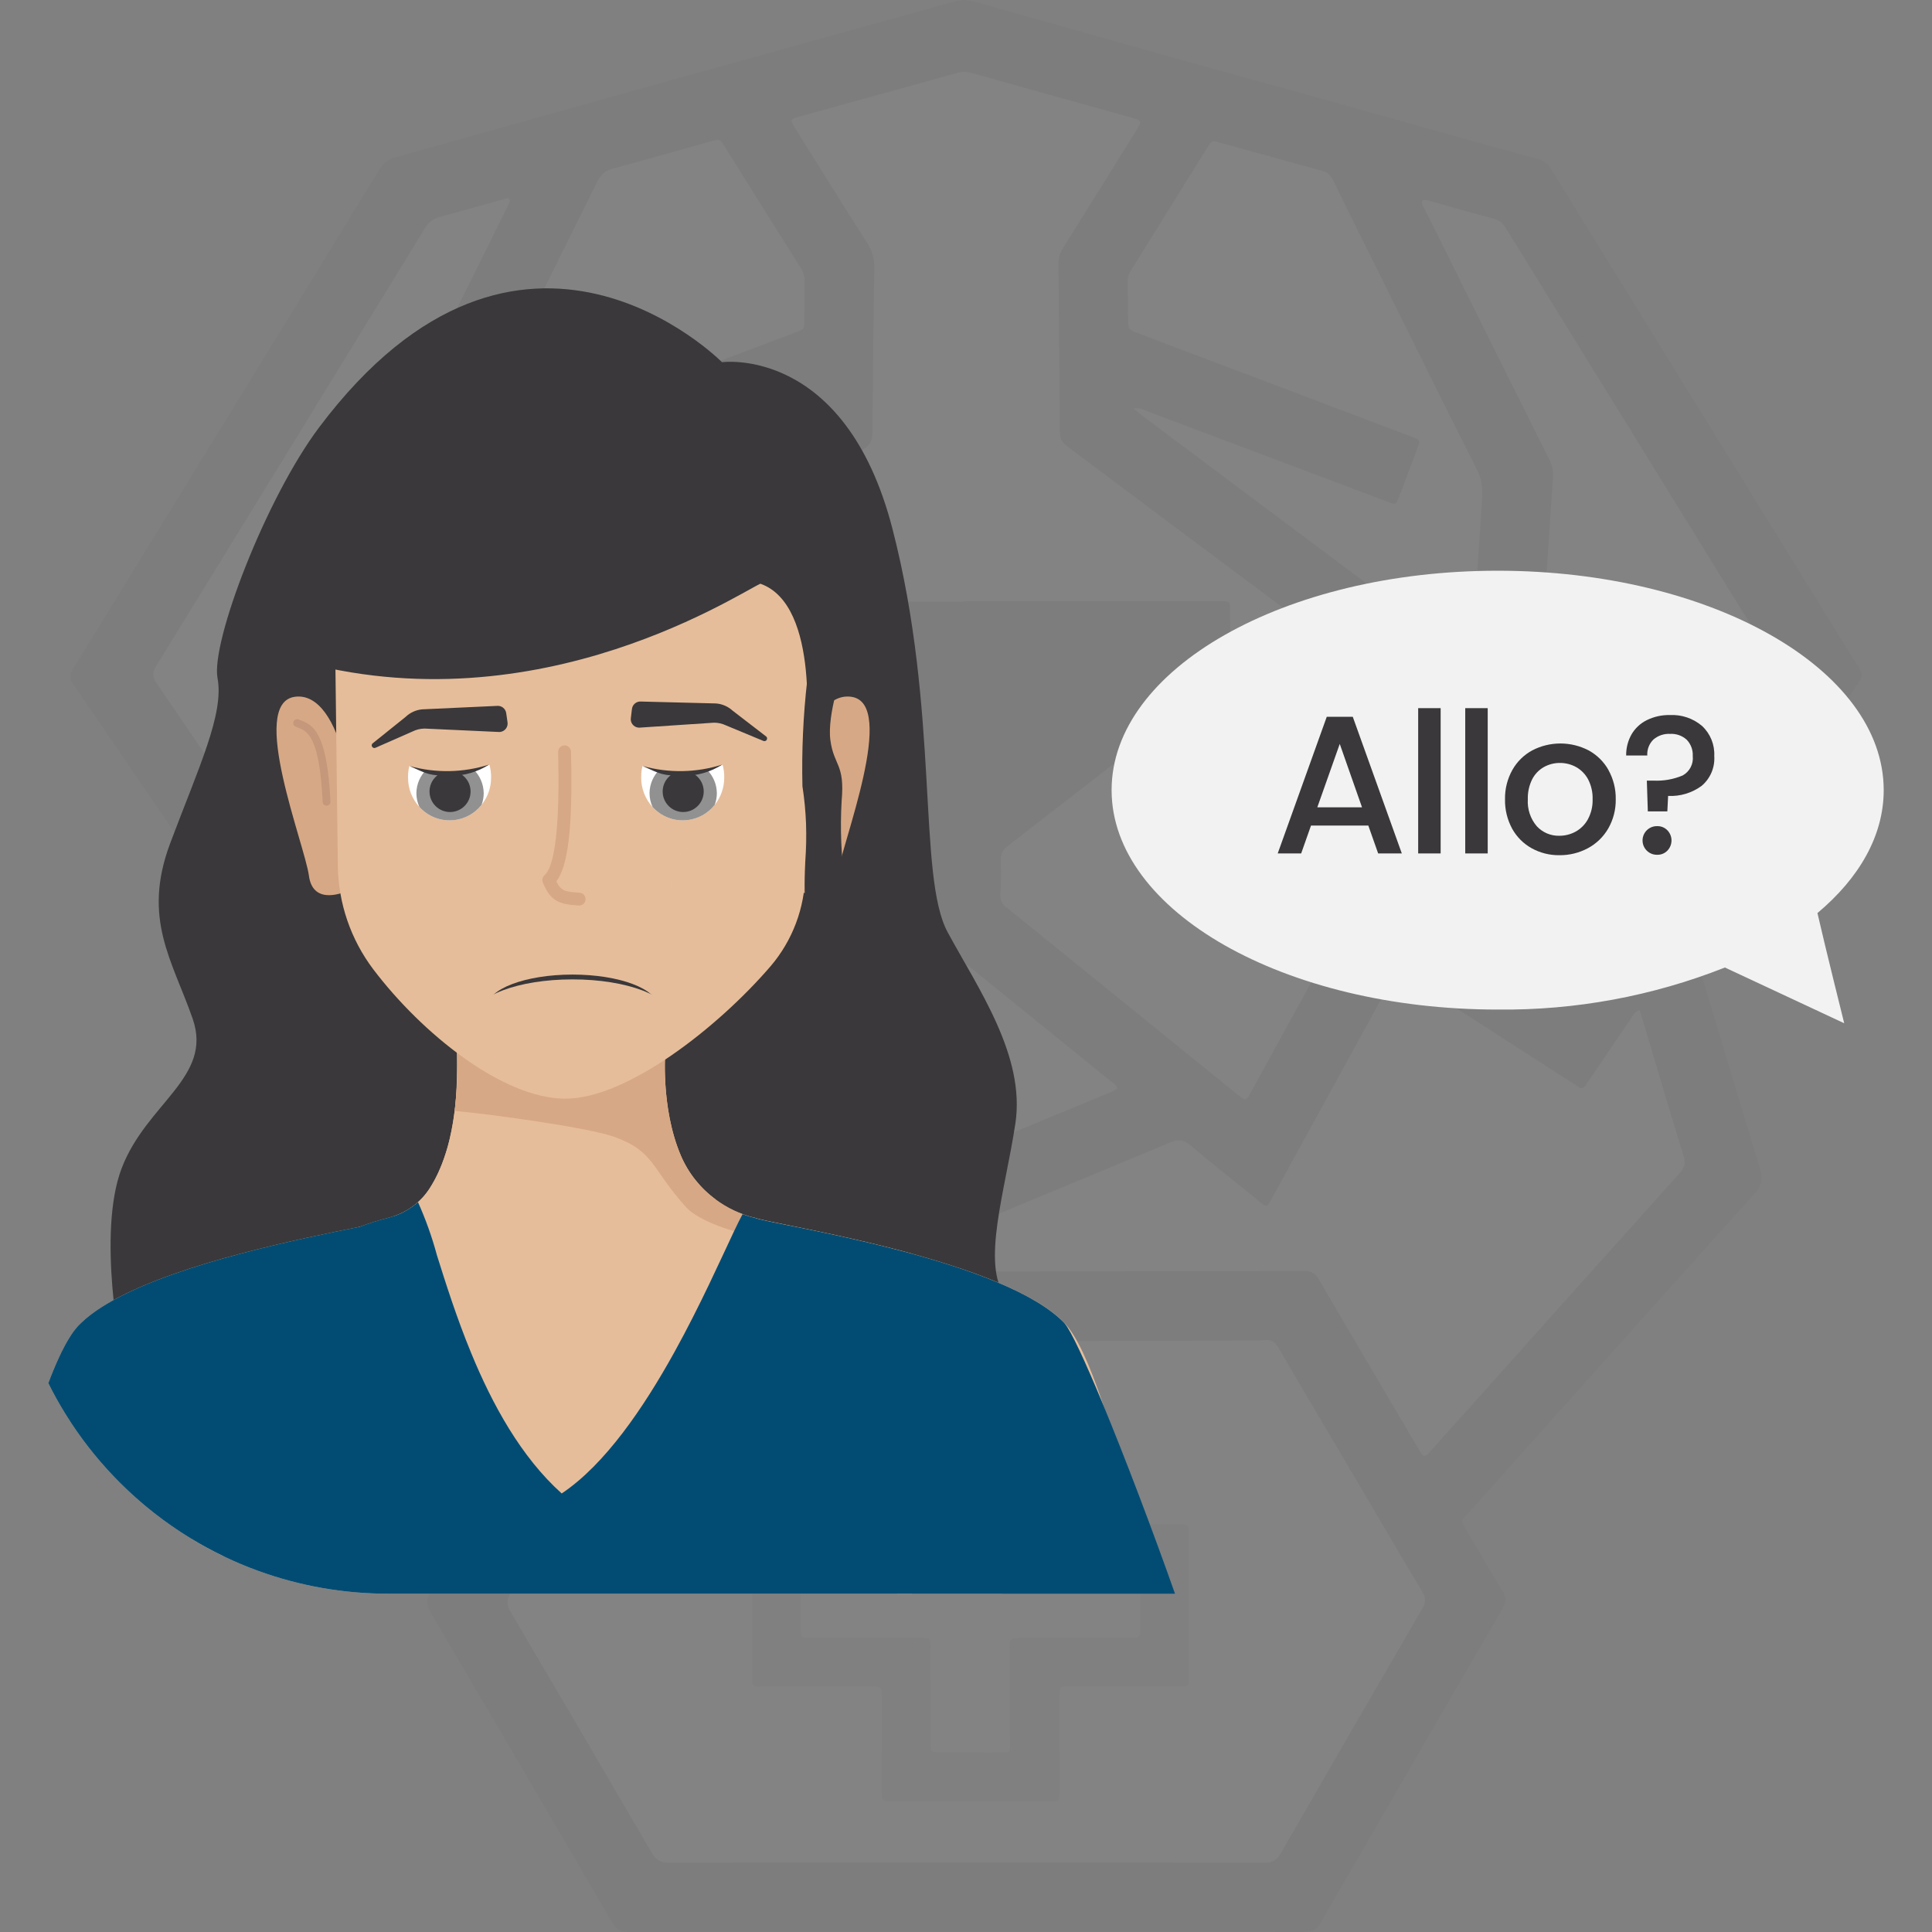 <?xml version="1.0" encoding="UTF-8"?><svg id="Layer_1" xmlns="http://www.w3.org/2000/svg" xmlns:xlink="http://www.w3.org/1999/xlink" viewBox="0 0 1000 1000"><rect x="0" y="0" width="1000" height="1000" fill="#808080" stroke="none"/><defs><style>.cls-1{opacity:.42;}.cls-2{fill:#fff;}.cls-3{fill:#3a383a;}.cls-4{clip-path:url(#clippath-2);}.cls-5{fill:#333;}.cls-6{clip-path:url(#clippath-1);}.cls-7{fill:#c5977b;}.cls-8{fill:url(#radial-gradient);}.cls-9{opacity:.03;}.cls-10{clip-path:url(#clippath);}.cls-11{fill:url(#radial-gradient-2);}.cls-12{fill:none;}.cls-13{clip-path:url(#clippath-3);}.cls-14{fill:#979593;}.cls-15{fill:#d7a885;}.cls-16{fill:#d92a3e;}.cls-17{fill:#024c74;}.cls-18{fill:#919191;}.cls-19{fill:#e6bd9a;}.cls-20{fill:#f2f2f2;}</style><clipPath id="clippath"><rect class="cls-12" x="184.078" y="435.525" width="54.389" height="49.057"/></clipPath><clipPath id="clippath-1"><path class="cls-12" d="M238.481,460.041c0,13.545-12.177,24.53-27.194,24.53s-27.194-10.981-27.194-24.53,12.174-24.53,27.194-24.53,27.194,10.995,27.194,24.53"/></clipPath><radialGradient id="radial-gradient" cx="-3322.561" cy="6234.681" fx="-3322.561" fy="6234.681" r="1.551" gradientTransform="translate(47641.615 -87497.181) scale(14.281 14.233)" gradientUnits="userSpaceOnUse"><stop offset="0" stop-color="#d69185"/><stop offset="1" stop-color="#e6bd9a"/></radialGradient><clipPath id="clippath-2"><rect class="cls-12" x="347.248" y="432.137" width="54.389" height="49.06"/></clipPath><clipPath id="clippath-3"><path class="cls-12" d="M401.637,456.667c0,13.545-12.177,24.53-27.194,24.53s-27.194-10.981-27.194-24.53,12.177-24.53,27.194-24.53,27.194,10.981,27.194,24.53"/></clipPath><radialGradient id="radial-gradient-2" cx="-3315.218" cy="6234.877" fx="-3315.218" fy="6234.877" r="1.551" gradientTransform="translate(47684.475 -87502.811) scale(14.281 14.234)" xlink:href="#radial-gradient"/></defs><g class="cls-9"><path class="cls-5" d="M500.188,999.897c-58.275,.002-116.551-.047-174.826,.103-4.239,.011-6.445-1.361-8.557-4.986-31.178-53.51-62.485-106.946-93.909-160.312-2.213-3.759-2.514-6.54-.129-10.381,6.625-10.667,12.787-21.62,19.109-32.475,2.304-3.956,2.292-3.99-.881-7.537-37.682-42.129-75.369-84.253-113.056-126.378-12.679-14.172-25.304-28.393-38.093-42.465-2.158-2.374-2.53-4.366-1.592-7.44,12.161-39.857,24.128-79.773,36.275-119.634,1.061-3.48,.844-6.12-1.278-9.22-28.58-41.748-56.989-83.613-85.578-125.356-1.911-2.79-1.741-4.621-.07-7.338,53.004-86.192,105.947-172.421,158.791-258.711,2.177-3.555,4.791-5.412,8.772-6.515,41.828-11.59,83.588-23.426,125.4-35.076C385.134,30.973,439.735,15.892,494.304,.693c3.308-.921,6.389-.927,9.69,.003,52.515,14.792,104.972,29.797,157.601,44.173,44.898,12.264,89.565,25.347,134.502,37.462,3.064,.826,5.071,2.448,6.755,5.182,45.845,74.415,91.773,148.779,137.686,223.152,7.331,11.876,14.599,23.792,22.033,35.604,1.496,2.377,1.57,3.957-.124,6.444-28.584,41.957-56.991,84.035-85.563,126.002-2.118,3.111-2.234,5.784-1.191,9.23,11.829,39.047,23.421,78.167,35.381,117.174,1.56,5.089,1.011,8.356-2.642,12.415-49.254,54.717-98.31,109.612-147.372,164.502-5.158,5.771-5.558,3.993-1.229,11.363,6.009,10.228,11.935,20.508,18.151,30.609,1.812,2.944,1.747,5.102,.023,8.069-25.422,43.739-50.715,87.552-76.042,131.346-6.113,10.571-12.426,21.034-18.253,31.76-2.073,3.817-4.597,4.803-8.696,4.794-58.275-.12-116.551-.082-174.826-.08Z"/><path class="cls-2" d="M499.284,311.355c-32.103,0-64.205-.024-96.308,.013-11.861,.014-23.721,.157-35.582,.268-4.858,.045-4.909,.076-4.948,4.975-.073,9.073,.055,18.15-.191,27.218-.081,2.977,.927,4.81,3.214,6.57,13.826,10.635,27.557,21.394,41.321,32.111,23.945,18.645,47.868,37.318,71.872,55.888,2.44,1.888,3.605,3.872,3.473,7.009-.248,5.924-.293,11.867-.119,17.793,.092,3.12-1.057,5.113-3.453,7.044-21.591,17.403-43.09,34.921-64.615,52.405-17.87,14.515-35.743,29.027-53.608,43.55q-4.702,3.822-7.726-1.676c-15.625-28.435-31.176-56.912-46.943-85.268-2.486-4.472-3.399-8.873-3.174-13.925,1.701-38.166,3.232-76.34,4.804-114.512,.136-3.312,.384-6.639,.213-9.94-.209-4.022,1.207-6.661,4.592-9.118,22.445-16.294,44.709-32.839,67.036-49.297,22.747-16.768,45.46-33.582,68.295-50.23,2.994-2.183,4.133-4.492,4.155-8.195,.171-28.438,.491-56.875,.965-85.309,.079-4.74-1.002-8.714-3.562-12.733-12.557-19.716-24.876-39.585-37.269-59.406-2.924-4.676-2.876-4.846,2.076-6.217,27.382-7.583,54.774-15.129,82.146-22.747,2.285-.636,4.364-.563,6.641,.077,27.186,7.643,54.394,15.204,81.595,22.791,1.51,.421,3.037,.808,4.5,1.361,1.336,.505,1.927,1.468,1.087,2.876-.715,1.198-1.429,2.398-2.165,3.583-12.523,20.151-25.022,40.317-37.613,60.425-1.551,2.478-2.186,4.932-2.155,7.857,.294,27.742,.478,55.485,.663,83.228,.056,8.368,.028,8.349,6.955,13.532,43.999,32.917,87.962,65.88,132.04,98.69,3.436,2.557,4.89,5.317,5.051,9.529,1.129,29.462,2.441,58.917,3.72,88.373,.56,12.895,1.144,25.79,1.804,38.68,.148,2.886-.454,5.413-1.862,7.966-16.26,29.48-32.434,59.006-48.642,88.514-2.703,4.921-2.719,4.893-7.058,1.377-38.756-31.403-77.516-62.802-116.274-94.202-.948-.768-1.813-1.673-2.848-2.295-2.893-1.74-3.693-4.234-3.536-7.516,.275-5.747,.377-11.519,.166-17.267-.123-3.361,1.161-5.405,3.75-7.407,29.53-22.834,58.976-45.776,88.443-68.69,7.849-6.103,15.635-12.289,23.578-18.267,2.354-1.772,3.207-3.726,3.142-6.629-.212-9.419-.157-18.843-.234-28.265-.039-4.743-.068-4.788-4.996-4.792-26.345-.016-52.69-.008-79.035-.008-17.795,0-35.589,0-53.384,0,0,.07,0,.14,0,.21Z"/><path class="cls-2" d="M500.194,964.035c-51.301,0-102.602-.06-153.903,.106-4.464,.015-6.836-1.528-9.01-5.263-24.22-41.619-48.557-83.171-73.006-124.655-2.029-3.443-2.136-5.982-.074-9.484,24.515-41.648,48.91-83.368,73.181-125.159,2.194-3.778,4.633-5.19,9.051-5.182,53.22,.093,106.44-.003,159.659-.103,44.319-.084,88.638-.232,132.958-.37,5.233-.016,10.478,.045,15.694-.291,3.456-.222,5.317,1.111,7.034,4.058,13.349,22.915,26.878,45.724,40.341,68.572,11.338,19.24,22.581,38.536,34.074,57.682,1.9,3.165,1.838,5.454,.021,8.579-24.555,42.231-49.026,84.511-73.365,126.867-2.006,3.49-4.202,4.747-8.23,4.736-51.475-.14-102.951-.092-154.426-.092Z"/><path class="cls-2" d="M848.708,522.957c2.205,7.351,4.352,14.508,6.499,21.666,5.358,17.868,10.614,35.769,16.159,53.579,1.121,3.602,.672,6.022-1.877,8.859-41.387,46.065-82.663,92.229-123.966,138.369-2.094,2.339-4.201,4.666-6.311,6.991-1.377,1.517-2.607,1.529-3.699-.346-1.58-2.713-3.205-5.4-4.798-8.105-16.024-27.205-32.098-54.38-47.997-81.658-1.897-3.255-3.968-4.494-7.793-4.48-52.861,.188-105.722,.167-158.583,.263-63.501,.115-127.002,.334-190.503,.347-4.369,0-6.814,1.306-9.036,5.16-16.646,28.861-33.546,57.575-50.387,86.322-.866,1.479-1.496,3.164-2.979,4.203-1.983-.392-2.874-1.997-3.998-3.252-43.177-48.208-86.319-96.446-129.552-144.603-2.057-2.292-2.29-4.227-1.426-7.043,7.362-24,14.58-48.044,21.841-72.075,.101-.334,.212-.665,.315-.998,.303-.974,.244-2.272,1.409-2.627,1.582-.481,2.03,1.03,2.67,1.966,7.191,10.511,14.348,21.045,21.514,31.573,.884,1.298,1.802,2.574,2.642,3.9,1.165,1.839,2.462,2.066,4.337,.853,6.151-3.978,12.384-7.829,18.578-11.741,23.595-14.905,47.187-29.814,70.78-44.722,.147-.093,.296-.184,.444-.277,4.4-2.74,4.429-2.756,6.934,1.802,15.206,27.667,30.398,55.343,45.595,83.015,5.626,10.244,11.244,20.491,16.884,30.728,2.428,4.407,2.467,4.419,6.247,1.354,12.057-9.777,24.194-19.457,36.08-29.438,3.141-2.637,5.659-2.836,9.355-1.276,33.092,13.962,66.297,27.657,99.386,41.627,4.36,1.841,8.062,1.824,12.403,.004,33.286-13.951,66.683-27.636,99.958-41.615,4.096-1.721,6.878-1.315,10.262,1.523,11.757,9.863,23.778,19.411,35.708,29.068,3.907,3.162,3.938,3.158,6.313-1.171,20.137-36.701,40.271-73.403,60.395-110.111q4.608-8.406,12.888-3.109c27.875,17.921,55.741,35.858,83.609,53.79,.44,.283,.917,.532,1.294,.885,2.197,2.056,3.658,1.091,4.92-1.102,.607-1.055,1.36-2.027,2.045-3.038,7.043-10.4,14.07-20.811,21.149-31.186,.942-1.381,1.512-3.198,4.293-3.873Z"/><path class="cls-2" d="M263.941,104.15c-.583,1.248-1.216,2.677-1.91,4.076-13.954,28.119-27.918,56.233-41.874,84.351-7.442,14.995-14.83,30.017-22.347,44.974-1.382,2.751-1.983,5.468-1.77,8.531,2.236,32.185,4.441,64.371,6.59,96.562,1.162,17.399,2.153,34.809,3.303,52.208,1.576,23.84,3.258,47.672,4.839,71.512,.669,10.092,1.12,20.199,1.838,30.287,.197,2.764-.524,4.556-2.995,6.001-4.966,2.904-9.753,6.111-14.637,9.157-4.183,2.608-4.244,2.619-6.954-1.329-6.317-9.204-12.587-18.441-18.87-27.668-29.356-43.108-58.673-86.244-88.143-129.274-2.221-3.244-2.205-5.495-.173-8.795,46.451-75.455,92.807-150.97,139.08-226.534,1.98-3.233,4.345-5.054,7.967-6.006,11.124-2.925,22.175-6.126,33.251-9.231,1.167-.327,2.413-1.025,2.803,1.18Z"/><path class="cls-2" d="M736.114,103.966c1.185-.945,2.374-.379,3.513-.061,11.248,3.137,22.464,6.396,33.749,9.396,3.219,.856,4.893,2.93,6.5,5.537,28.37,46.027,56.789,92.024,85.197,138.027,17.87,28.938,35.673,57.917,53.691,86.762,2.266,3.628,2.295,6.121-.154,9.717-35.538,52.187-70.914,104.484-106.328,156.756-.489,.722-.969,1.45-1.463,2.168-1.086,1.577-2.379,1.821-4.009,.75-5.831-3.83-11.664-7.657-17.545-11.409-2.234-1.425-1.877-3.473-1.737-5.577,.892-13.396,1.771-26.793,2.622-40.192,1.227-19.32,2.381-38.644,3.648-57.961,2.477-37.757,5.009-75.51,7.525-113.265,.835-12.525,1.653-25.052,2.559-37.572,.22-3.039-.273-5.76-1.66-8.54-21.559-43.223-43.04-86.485-64.499-129.759-.74-1.492-2.107-2.857-1.608-4.778Z"/><path class="cls-2" d="M414.914,210.311c-.755,2.181-2.459,2.895-3.826,3.903-44.637,32.924-89.257,65.87-133.998,98.651-3.496,2.562-4.729,5.274-4.872,9.498-1.049,31.029-2.355,62.049-3.575,93.072-.604,15.34-1.343,30.677-1.696,46.023-.088,3.807-1.334,6.058-4.592,7.87-4.697,2.613-9.153,5.66-13.501,8.389-1.789-.962-1.501-2.291-1.577-3.456-.912-14.097-1.766-28.197-2.716-42.292-1.561-23.137-3.222-46.268-4.764-69.406-1.23-18.447-2.306-36.904-3.524-55.352-1.194-18.095-2.469-36.185-3.739-54.276-.187-2.669,.236-5.084,1.463-7.547,25.118-50.417,50.2-100.852,75.155-151.35,1.859-3.762,4.226-5.775,8.33-6.86,16.85-4.454,33.599-9.29,50.385-13.985,4.687-1.311,4.713-1.327,7.169,2.596,13.144,20.994,26.256,42.008,39.437,62.978,1.353,2.152,2.047,4.308,1.996,6.867-.133,6.628-.063,13.259-.121,19.889-.042,4.768-.058,4.817-4.378,6.452-16.956,6.416-33.928,12.788-50.887,19.197-30.494,11.523-60.982,23.06-91.473,34.591-.652,.247-1.29,.555-1.962,.718-2.797,.678-2.973,2.291-2.026,4.708,2.862,7.305,5.586,14.663,8.346,22.008,3.089,8.221,3.068,8.192,11.355,5.065,41.427-15.63,82.858-31.252,124.309-46.821,1.56-.586,3.091-1.687,5.284-1.131Z"/><path class="cls-2" d="M586.813,211.525c2.892-.717,4.408,.381,5.99,.976,41.621,15.641,83.228,31.321,124.836,46.996,.326,.123,.638,.285,.966,.403,3.901,1.398,3.928,1.407,5.543-2.727,1.65-4.224,3.246-8.468,4.852-12.709,1.543-4.078,3.071-8.161,4.6-12.244,1.644-4.39,1.656-4.432-2.98-6.192-19.888-7.551-39.783-15.082-59.68-22.608-27.397-10.363-54.801-20.71-82.196-31.079-4.671-1.768-4.712-1.803-4.803-6.694-.119-6.455-.088-12.913-.237-19.368-.054-2.361,.502-4.41,1.754-6.418,13.2-21.171,26.34-42.38,39.529-63.558,2.233-3.586,2.32-3.61,6.817-2.37,17.478,4.821,34.921,9.772,52.436,14.455,2.886,.772,4.428,2.281,5.658,4.783,8.7,17.687,17.468,35.34,26.236,52.994,16.139,32.495,32.163,65.048,48.57,97.406,2.654,5.234,2.713,10.271,2.352,15.666-1.26,18.794-2.498,37.59-3.75,56.385-1.647,24.715-3.329,49.428-4.939,74.146-1.191,18.276-2.265,36.559-3.442,54.836-.628,9.748-1.334,19.492-2.067,29.233-.277,3.677-.875,3.988-4.058,2.046-4.02-2.453-7.905-5.13-11.94-7.557-2.339-1.407-3.227-3.226-3.333-5.98-.939-24.583-2-49.162-3.065-73.741-.974-22.485-2.085-44.966-2.913-67.456-.137-3.718-2.061-5.573-4.68-7.529-43.749-32.676-87.461-65.402-131.173-98.128-1.495-1.12-2.905-2.354-4.885-3.966Z"/><path class="cls-2" d="M578.224,563.304c-1.331,1.547-3.269,1.967-5.008,2.688-23.005,9.531-46.047,18.972-69.016,28.585-3.123,1.307-5.742,1.376-8.897,.044-22.941-9.685-45.958-19.189-68.943-28.769-1.428-.595-3.014-.942-4.161-2.29-.139-1.623,1.243-2.268,2.25-3.086,24.067-19.553,48.143-39.095,72.238-58.614,3.452-2.796,3.52-2.763,7.049,.093,23.694,19.18,47.384,38.366,71.053,57.577,1.312,1.065,3.021,1.841,3.436,3.772Z"/><path class="cls-14" d="M502.629,730.102c13.604,0,27.208-.02,40.811,.009,4.861,.011,4.922,.065,4.925,4.956,.009,15.176-.032,30.351-.053,45.527-.002,1.221-.019,2.442,.005,3.663,.089,4.661,.093,4.739,4.644,4.753,11.336,.034,22.673-.008,34.009-.022,7.848-.01,15.697-.068,23.545-.017,4.486,.029,4.791,.292,4.801,4.746,.06,24.944,.075,49.888,.06,74.831-.003,4.218-.105,4.296-4.503,4.31-17.964,.057-35.928,.063-53.891,.087-1.395,.002-2.791-.026-4.186,.008-4.35,.105-4.436,.114-4.46,4.389-.052,8.896-.004,17.792,.005,26.688,.009,7.849,.067,15.699,.016,23.548-.029,4.513-.247,4.753-4.761,4.766-16.743,.046-33.486,.021-50.229,.021-10.639,0-21.278,.032-31.916-.017-4.751-.022-5.019-.281-5.023-5.065-.015-15.699,.037-31.398,.059-47.096,.002-1.395-.012-2.791-.045-4.186-.044-1.872-.987-2.922-2.885-2.996-1.393-.055-2.789-.057-4.184-.059-17.789-.026-35.579-.047-53.368-.073-1.395-.002-2.79-.042-4.185-.044-1.748-.002-2.517-.915-2.503-2.608,.009-1.046-.024-2.093-.023-3.139,.02-23.897,.041-47.794,.062-71.692,0-.523-.01-1.047,.006-1.57,.135-4.411,.315-4.676,4.884-4.686,17.789-.04,35.579-.015,53.369-.015,1.395,0,2.791,.025,4.186-.008,4.492-.105,4.588-.137,4.593-4.841,.017-15.35-.024-30.7-.043-46.05-.001-1.221-.024-2.443,.006-3.663,.109-4.319,.126-4.424,4.414-4.438,13.952-.046,27.905-.017,41.858-.018Z"/><path class="cls-2" d="M556.375,814.231c9.764,0,19.528-.037,29.292,.017,4.199,.023,4.524,.324,4.562,4.424,.076,8.021,.069,16.043,.007,24.065-.036,4.693-.372,5.026-5.111,5.034-18.308,.034-36.615,.014-54.923,.015-1.22,0-2.443-.047-3.661,.014-3.499,.173-3.887,.46-3.92,3.988-.077,8.195-.044,16.392-.021,24.588,.026,9.066,.072,18.131,.15,27.197,.028,3.222-.039,3.435-3.533,3.518-4.182,.1-8.369,.03-12.553,.031-6.451,.001-12.903,.022-19.354-.008-5.561-.025-5.617-.057-5.627-5.469-.028-15.52,.004-31.04-.018-46.56-.011-7.908,.808-7.291-7.314-7.295-18.133-.009-36.266,.008-54.4-.011-5.394-.006-5.426-.045-5.435-5.571-.012-7.498,.007-14.997,.061-22.495,.038-5.332,.11-5.404,5.718-5.409,18.308-.019,36.615-.007,54.923-.008,7.069,0,6.385,.265,6.385-6.628,0-15.694-.048-31.389-.045-47.083,.001-5.183,.045-5.221,5.184-5.234,10.287-.027,20.574-.032,30.861,.003,4.921,.017,4.976,.068,4.984,4.92,.027,15.52,.008,31.04,.008,46.56,0,1.221-.037,2.443,.011,3.662,.143,3.651,.163,3.757,3.952,3.779,9.938,.057,19.876,.019,29.815,.019v-.061Z"/></g><g><path id="Tracé_1386" class="cls-3" d="M373.705,187.474s63.667-8.73,88.201,86.136c24.534,94.867,12.849,179.838,28.608,208.938,15.758,29.1,40.302,64.019,35.046,98.941-5.256,34.922-17.775,72.946-5.091,89.724,12.684,16.779-134.51,28.421-134.51,28.421l-323.01,1.744s-12.849-62.854,0-96.611c12.849-33.757,47.313-47.14,36.797-77.406-10.516-30.265-26.284-51.797-11.681-90.793,14.604-38.996,28.039-66.928,24.534-85.554-3.505-18.626,24.971-93.061,52.569-129.785,104.555-139.098,208.525-33.757,208.525-33.757"/><path id="Tracé_1387" class="cls-19" d="M584.08,772.204c-19.928,19.756-41.835,37.41-65.377,52.683h-54.43l-48.681-128.034h0l-15.855-41.739-5.67-14.938-.817-2.095-2.968-7.852-.024-.059c.064,.037,.132,.065,.203,.083,.085,.041,.174,.074,.265,.097,.735,.257,1.486,.469,2.247,.634l.145,.035,.29,.072c.431,.107,.9,.217,1.417,.345,.614,.145,1.275,.286,1.982,.441,.493,.121,1.01,.217,1.561,.345,.131,.035,.29,.059,.445,.097,.035,0,.083,0,.121,.024,.345,.072,.744,.155,1.131,.238s.734,.145,1.117,.227c.193,.035,.396,.097,.614,.131l1.058,.217,.193,.035c.265,.059,.541,.107,.817,.169,.097,.024,.203,.035,.314,.059,.035,0,.072,0,.121,.024,.241,.059,.479,.107,.734,.155,.345,.072,.689,.131,1.034,.203,.6,.131,1.227,.252,1.861,.383,.049,.006,.098,.017,.145,.035,1.165,.227,2.368,.465,3.616,.731l.179,.035c.614,.121,1.237,.252,1.875,.372,.131,.035,.265,.059,.396,.083,.648,.131,1.296,.276,1.971,.407l3.354,.689c.383,.083,.782,.155,1.179,.238,.066,.011,.13,.027,.193,.048,.689,.145,1.417,.286,2.137,.445h0c.793,.179,1.599,.345,2.413,.503h0l1.213,.262c.072,0,.145,.035,.217,.048,.541,.107,1.093,.227,1.658,.345,.079,.022,.16,.038,.241,.048,2.222,.478,4.5,.977,6.835,1.496l3.388,.755c1.441,.324,2.919,.658,4.398,1.006,.565,.121,1.131,.252,1.692,.383,2.306,.538,4.66,1.089,7.017,1.665,1.885,.455,3.791,.934,5.732,1.399,1.454,.372,2.895,.717,4.336,1.103,1.203,.31,2.413,.624,3.629,.944,.252,.059,.503,.121,.758,.193,1.947,.514,3.905,1.034,5.859,1.579,3.856,1.066,7.708,2.175,11.557,3.326,5.029,1.506,9.995,3.102,14.883,4.77,1.634,.561,3.253,1.129,4.856,1.706,3.653,1.317,7.221,2.682,10.685,4.095,.855,.345,1.723,.689,2.557,1.065h0c14.297,6.032,26.395,12.904,33.94,20.66,6.307,6.476,12.997,21.152,19.822,41.419,0,.031,.012,.061,.035,.083,4.432,13.228,8.937,28.825,13.442,46.11"/><path id="Tracé_1388" class="cls-19" d="M470.443,802.046l1.706,22.852H200.964c-22.905,.027-45.637-3.956-67.169-11.767-.314-.107-.624-.227-.924-.345-5.515-2.009-10.895-4.284-16.134-6.776-.386-.179-.769-.372-1.141-.562-5.767-2.778-11.374-5.826-16.82-9.144l.179-18.112c-.39-26.563,5.086-52.885,16.037-77.089h0c13.872-30.615,39.423-54.404,70.95-66.056,.008-.003,.016-.003,.024,0h0c5.023-1.866,10.14-3.469,15.331-4.801,.865-.228,1.723-.479,2.557-.765h.024c.421-.155,.831-.3,1.227-.455,.048-.024,.107-.035,.155-.059l.107-.035c.07-.033,.143-.06,.217-.083,.155-.072,.314-.131,.469-.193s.324-.131,.479-.193c0,0,.024,0,.034-.024s.034,0,.048-.024,.024,0,.034,0c.02,.001,.039,.001,.059,0,.345-.155,.689-.324,1.034-.479l.083-.048c.059-.024,.121-.059,.169-.083s.155-.072,.227-.107l.217-.107c.217-.097,.431-.203,.638-.31,.083-.044,.164-.092,.241-.145,.133-.058,.262-.126,.386-.203,.072-.035,.145-.083,.227-.131,.169-.097,.324-.179,.479-.276,.163-.08,.319-.172,.469-.276,.276-.169,.541-.324,.831-.503,.055-.036,.106-.077,.155-.121,.345-.193,.638-.407,.962-.624,.097-.072,.169-.131,.265-.193,.084-.067,.172-.127,.265-.179h0c.03-.016,.058-.035,.083-.059,.034-.024,.072-.059,.107-.083s.059-.048,.083-.059c.169-.107,.324-.238,.469-.345l.179-.145c.083-.059,.155-.121,.241-.193,.008-.002,.016-.002,.024,0,0,0,.024-.024,.034-.024h0c.227-.169,.445-.345,.662-.514,.072-.059,.131-.107,.193-.169,.314-.262,.638-.538,.938-.813,.056-.056,.116-.107,.179-.155,.372-.345,.72-.669,1.068-1.034h0c.169-.169,.345-.345,.493-.503s.324-.345,.493-.503c.009-.021,.02-.041,.034-.059l.034-.035,.083-.083c.072-.072,.121-.131,.193-.203,.155-.193,.314-.372,.479-.551,.071-.074,.135-.153,.193-.238,.095-.094,.183-.194,.265-.3,.059-.072,.121-.155,.179-.228,.169-.203,.324-.407,.493-.624,.614-.789,1.203-1.603,1.741-2.44,.443-.689,.888-1.407,1.334-2.154l.431-.755c.048-.072,.097-.155,.145-.238,.314-.562,.638-1.137,.948-1.723,.072-.145,.145-.286,.227-.431,.345-.689,.72-1.437,1.068-2.178,.155-.3,.3-.61,.445-.92l.072-.145c.005-.011,.005-.023,0-.035v-.035c.276-.6,.541-1.196,.807-1.82,.045-.098,.086-.198,.121-.3,.3-.689,.589-1.399,.875-2.13,.804-2.068,1.561-4.27,2.271-6.607,.145-.465,.29-.934,.421-1.413s.265-.934,.41-1.399v-.048c.265-.969,.517-1.965,.769-2.992,.372-1.521,.717-3.101,1.034-4.739,.034-.214,.083-.431,.121-.658v-.066c.214-1.093,.424-2.192,.61-3.333,.121-.741,.241-1.472,.345-2.227,.203-1.244,.372-2.526,.541-3.829,.083-.689,.179-1.423,.252-2.154l.107-1.113c.006-.048,.006-.097,0-.145,.022-.107,.038-.215,.048-.324,.034-.324,.072-.648,.097-.969,.006-.072,.006-.145,0-.217,.024-.145,.034-.286,.048-.431,.034-.345,.072-.669,.097-1.006,.034-.455,.072-.896,.107-1.351,.024-.372,.059-.741,.083-1.113,0-.121,.024-.238,.024-.345,.014-.114,.022-.229,.024-.345,.005-.011,.005-.023,0-.035,0-.179,.024-.372,.034-.551v-.121c.006-.079,.006-.159,0-.238,.034-.503,.059-.993,.083-1.486,.012-.051,.012-.104,0-.155,.02-.049,.028-.102,.024-.155v-.097c.006-.095,.006-.191,0-.286,.024-.214,.024-.445,.034-.658,.006-.095,.006-.191,0-.286,.048-.779,.083-1.568,.097-2.371,.006-.115,.006-.23,0-.345,.024-.345,.034-.672,.034-1.034,.006-.071,.006-.143,0-.214,.006-.052,.006-.104,0-.155,0-.431,0-.862,.024-1.293v-.396c0-.383,0-.765,.024-1.148v-.717c.012-.023,.012-.05,0-.072,.024-1.544,.024-3.123,0-4.729v-1.999c-.011-.623-.023-1.257-.034-1.903v-.203h0c0-.396,0-.789-.024-1.186,0-.465-.034-.944-.048-1.437s-.034-1.055-.059-1.592v-.489c0-.203-.024-.396-.024-.586s0-.324-.024-.489,0-.421-.024-.624c0-.131,0-.262-.024-.407l-.048-.91c-.024-.286-.034-.551-.048-.838h0c-.034-.741-.072-1.472-.121-2.216l15.221,1.293h0l75.231,6.369h.034l17.733,1.496c-.005,.052-.005,.104,0,.155v.131c-.003,.057-.011,.113-.024,.169,0,.131,0,.286-.024,.455-.024,.421-.059,.982-.097,1.675,0,.145,0,.286-.024,.441s0,.228-.024,.345v.3c-.024,.489-.034,1.034-.048,1.616-.048,1.641-.072,3.616-.034,5.859v.803c-.006,.06-.006,.12,0,.179,.034,1.951,.121,4.081,.276,6.356,.048,.825,.108,1.662,.179,2.513,0,.083,0,.169,.024,.252,.097,1.22,.227,2.464,.372,3.747,.024,.262,.048,.527,.083,.803s.072,.648,.121,.969c.059,.489,.121,.982,.193,1.486,.097,.803,.217,1.603,.345,2.413,.072,.514,.155,1.034,.252,1.568,.024,.179,.059,.372,.097,.562,.01,.116,.026,.231,.048,.345l.121,.624c.034,.217,.072,.441,.121,.672s.083,.465,.131,.689c.217,1.089,.445,2.202,.689,3.316,.097,.465,.203,.91,.314,1.379,.203,.91,.431,1.82,.689,2.73,.072,.262,.145,.514,.217,.779,.345,1.244,.689,2.502,1.093,3.747h0c.107,.324,.203,.648,.3,.958s.217,.648,.345,.969c.034,.107,.072,.228,.107,.345,.155,.479,.324,.944,.503,1.423,.345,.944,.689,1.892,1.082,2.826,.193,.465,.386,.934,.589,1.399l.145,.345c.131,.31,.265,.61,.42,.92,.023,.066,.05,.131,.083,.193,.179,.396,.345,.779,.551,1.148,.252,.527,.517,1.055,.807,1.568,.097,.179,.179,.345,.276,.514,.044,.096,.096,.188,.155,.276,.276,.514,.565,1.034,.851,1.496,.021,.029,.037,.062,.048,.097,.145,.238,.29,.465,.431,.689,.179,.3,.372,.576,.551,.862h0c.169,.252,.345,.514,.503,.765l.503,.755c.145,.193,.276,.396,.431,.6s.345,.503,.541,.741c.028,.043,.061,.083,.097,.121,.036,.059,.076,.116,.121,.169,.169,.217,.345,.445,.517,.672l.479,.624c.083,.097,.169,.203,.265,.31,.009,.024,.026,.045,.048,.059,.203,.252,.407,.503,.624,.755,.034,.048,.072,.083,.107,.131,.037,.051,.077,.1,.121,.145,.077,.098,.161,.19,.252,.276,.05,.076,.11,.145,.179,.203,.241,.3,.503,.586,.769,.875,.41,.455,.831,.896,1.251,1.327,.782,.803,1.599,1.579,2.413,2.333,.072,.059,.131,.121,.193,.169h0c.46,.407,.919,.802,1.379,1.186,.469,.396,.938,.779,1.417,1.148s.948,.741,1.441,1.103c1.358,1.006,2.757,1.94,4.191,2.813,.169,.107,.345,.203,.527,.31,.154,.104,.314,.2,.479,.286,.123,.082,.252,.154,.386,.217,.155,.097,.314,.193,.479,.276,1.117,.634,2.271,1.234,3.447,1.772,.169,.072,.345,.155,.503,.228,.421,.204,.841,.396,1.261,.576,.889,.383,1.779,.741,2.678,1.079,.241,.083,.479,.179,.71,.262s.479,.179,.734,.252l.41,.145,.662,.217,.662,.217,1.334,.396c.455,.131,.9,.238,1.358,.345,.022,.013,.047,.022,.072,.024,.121,.035,.241,.059,.372,.097,.758,.193,1.513,.421,2.247,.634l.145,.035c.097,.024,.193,.059,.29,.083,8.713,2.541,16.94,6.522,24.34,11.777,16.386,11.66,27.966,29.052,36.018,49.425h0c12.88,32.63,16.699,72.925,16.699,109.732"/><path id="Tracé_1389" class="cls-19" d="M474.031,850.027h0c-.493,.238-.996,.479-1.489,.689l1.489-.717"/><path id="Tracé_1390" class="cls-19" d="M370.451,620.833c-2.289,5.491-5.416,10.594-9.268,15.128-11.374,13.442-33.171,27.446-74.845,28.477-43.394,1.068-68.479-17.413-82.469-34.974,7.581-2.536,14.082-7.561,18.447-14.259,6.283-9.702,11.46-23.782,13.497-44.242,.83-8.674,1.12-17.392,.869-26.102-.083-3.47-.239-7.068-.469-10.795l12.408,1.055,95.818,8.107s-2.757,29.797,8.003,54.992c3.871,9.011,10.084,16.821,17.995,22.617"/><path id="Tracé_1391" class="cls-15" d="M472.321,648.985c-7.424-.82-30.813-3.405-54.596-6.104-8.048-.91-16.144-1.834-23.686-2.706-14.328-1.665-32.816-8.655-38.655-15.055-18.471-20.246-16.355-29.1-37.383-36.666-13.756-4.946-65.963-11.984-82.645-13.442,1.558-13.594,1.845-27.303,.858-40.95l108.226,9.161s-2.757,29.797,8,54.992c3.872,9.011,10.087,16.821,17.999,22.617,5.937,4.376,12.663,7.565,19.808,9.392l-.031-.072c.155,.075,.315,.139,.479,.193,.906,.231,1.792,.483,2.675,.744,.951,.234,2.099,.489,3.405,.776,13.335,2.892,44.228,8.51,75.531,17.116"/><path id="Tracé_1392" class="cls-3" d="M173.649,407.148s-33.65-34.25-32.926-105.999c.724-71.75,35.46,7.927,35.46,7.927l-2.533,98.072Z"/><path id="Tracé_1393" class="cls-15" d="M179.439,461.23s-17.368,8.293-19.539-7.927c-2.171-16.22-31.482-89.414-7.238-92.657,24.244-3.243,35.46,57.325,26.777,100.588"/><path id="Tracé_1394" class="cls-15" d="M413.793,461.23s17.368,8.293,19.539-7.927c2.171-16.22,31.482-89.414,7.238-92.657-24.244-3.243-35.459,57.325-26.777,100.588"/><path id="Tracé_1395" class="cls-19" d="M419.335,281.682l-.186,12.408-.286,19.481-2.068,138.846c-.228,17.533-6.593,34.431-17.988,47.757-27.229,31.685-74.865,69.037-106.868,68.499s-73.301-33.433-98.706-66.928c-11.717-15.496-18.152-34.342-18.36-53.768l-.993-81.066-.869-71.346-.076-5.97,2.837-2.795,61.006-59.972,73.859-18.416,37.938-9.451,49.667,58.039,21.094,24.682Z"/><path id="Tracé_1396" class="cls-15" d="M427.904,287.552c-5.034-2.923-10.259-5.506-15.638-7.731-28.066-11.919-54.616-14.207-110.356,30.141-44.9,35.725-107.637,33.033-128.217,30.848l-.583-25.609,5.98-35.366,15.755-49.894,45.245-10.082,48.795-10.871,63.002-16.996,14.683-3.957,34.984,61.996,20.921,37.083,5.429,.438Z"/><path id="Tracé_1397" class="cls-3" d="M416.926,383.028s8.179-69.84-23.365-80.897c-13.749,6.49-124.322,79.126-253.5,35.501,13.025-14.421,16.94-81.804,24.899-104.517s83.499-81.759,154.412-69.499c31.889,8.617,44.218,20.956,50.818,23.861,11.257,5.34,21.847,11.986,31.551,19.801,4.984,4.112,10.061-7.417,16.01-1.561,12.918,12.718,25.964,28.663,29.81,43.993,8.32,33.171,7.927,82.696-30.634,133.328"/><path id="Tracé_1398" class="cls-19" d="M201.322,631.493l-34.167,69.32-51.562,104.634c-5.767-2.778-11.374-5.826-16.82-9.144-13.366-8.14-25.712-17.85-36.773-28.921l-.024-.024c-9.266-9.255-17.58-19.416-24.816-30.331-1.19-1.795-2.352-3.615-3.485-5.459-3.123-5.055-6.014-10.27-8.675-15.645,.107-.262,.193-.538,.3-.789,.169-.455,.345-.896,.517-1.341s.314-.813,.469-1.21c.372-.944,.734-1.854,1.106-2.757,.276-.689,.565-1.379,.851-2.047,.107-.252,.203-.514,.314-.755,.276-.648,.551-1.268,.817-1.892,.345-.779,.689-1.52,1.034-2.261l.996-2.13h0c.345-.689,.689-1.379,.996-2.034,.048-.107,.107-.214,.169-.345,.145-.286,.3-.576,.455-.862,.29-.576,.589-1.124,.875-1.665,0,0,0-.035,.024-.048,.314-.562,.624-1.113,.924-1.641,.012-.027,.028-.051,.048-.072,.169-.286,.324-.562,.493-.837,.121-.214,.252-.431,.386-.634,.372-.6,.734-1.161,1.093-1.723,.324-.49,.648-.958,.972-1.413,.169-.227,.324-.445,.493-.658,.205-.276,.409-.539,.614-.789,.565-.72,1.167-1.41,1.803-2.068,1.131-1.161,2.378-2.309,3.702-3.447,.689-.562,1.358-1.124,2.068-1.675,.349-.276,.71-.551,1.082-.827,1.479-1.099,3.026-2.178,4.674-3.233,2.044-1.317,4.215-2.609,6.5-3.867h0c35.646-19.646,98.093-31.971,127.128-37.862,.008-.003,.016-.003,.024,0h0c5.187-.862,10.315-2.046,15.355-3.543"/><path id="Tracé_1399" class="cls-2" d="M254.181,402.519c.016,5.122-1.727,10.094-4.939,14.083-7.201,9.133-20.443,10.699-29.576,3.498-.924-.729-1.785-1.533-2.575-2.405-3.801-4.133-5.901-9.55-5.88-15.165-.368-11.865,8.952-21.782,20.817-22.15,11.865-.368,21.782,8.952,22.15,20.817,.014,.444,.014,.889,0,1.333"/><path id="Tracé_1400" class="cls-19" d="M401.526,365.185c-6.697,23.777-31.401,37.624-55.179,30.927-14.99-4.222-26.705-15.937-30.927-30.927h86.105Z"/><path id="Tracé_1401" class="cls-7" d="M169.027,417.009c-1.069,.003-1.951-.835-2.003-1.903-1.613-34.243-7.976-36.69-13.097-38.655l-.834-.324c-1.037-.38-1.569-1.529-1.188-2.565,.38-1.037,1.529-1.569,2.565-1.188,.038,.014,.075,.029,.112,.045l.789,.307c6.204,2.382,13.921,5.349,15.655,42.194,.051,1.103-.802,2.038-1.905,2.089h-.097"/><path id="Tracé_1402" class="cls-2" d="M374.856,402.519c.016,5.122-1.727,10.094-4.939,14.083-7.201,9.133-20.443,10.699-29.576,3.498-.924-.729-1.785-1.533-2.574-2.405-3.801-4.133-5.901-9.55-5.88-15.165-.368-11.865,8.952-21.782,20.817-22.15,11.865-.368,21.782,8.952,22.15,20.817,.014,.444,.014,.889,0,1.333"/><path id="Tracé_1403" class="cls-18" d="M371.044,410.492c.005,2.09-.376,4.163-1.124,6.114-7.201,9.133-20.443,10.699-29.576,3.498-.924-.729-1.785-1.533-2.574-2.405-1.04-2.26-1.576-4.719-1.572-7.207,.135-9.622,8.044-17.312,17.665-17.177,9.432,.132,17.045,7.746,17.177,17.177"/><path id="Tracé_1404" class="cls-3" d="M364.244,409.644c.021,5.867-4.718,10.64-10.585,10.66-5.867,.021-10.64-4.718-10.661-10.585-.021-5.867,4.718-10.64,10.585-10.66,.013,0,.025,0,.038,0,5.855-.011,10.611,4.726,10.623,10.581v.004"/><path id="Tracé_1405" class="cls-19" d="M399.09,365.55c-7.242,25.716-33.96,40.692-59.676,33.45-16.213-4.566-28.884-17.237-33.45-33.45h93.126Z"/><path id="Tracé_1406" class="cls-3" d="M373.86,395.736c-5.921,3.777-12.788,5.808-19.812,5.859-11.236-.124-12.063-.875-21.335-5.094,13.498,3.755,27.798,3.487,41.147-.769"/><path id="Tracé_1407" class="cls-16" d="M472.542,850.744l1.489-.717h0c-.493,.238-.996,.479-1.489,.689"/><path id="Tracé_1408" class="cls-17" d="M608.238,824.897H200.964c-22.905,.027-45.637-3.956-67.169-11.767-.314-.107-.624-.227-.924-.345-5.515-2.009-10.895-4.284-16.134-6.776-.386-.179-.769-.372-1.141-.562-5.767-2.778-11.374-5.826-16.82-9.144-13.366-8.14-25.711-17.85-36.773-28.921l-.024-.024c-9.266-9.255-17.58-19.416-24.816-30.331-1.19-1.797-2.352-3.617-3.485-5.459-3.123-5.055-6.014-10.27-8.675-15.645,.107-.262,.193-.538,.3-.789,.169-.455,.345-.896,.517-1.341,.034-.121,.083-.227,.121-.345,.121-.3,.227-.586,.345-.876,.372-.944,.734-1.854,1.106-2.757,.276-.689,.565-1.379,.851-2.047,.107-.252,.203-.514,.314-.755s.203-.49,.314-.731c.169-.396,.345-.779,.503-1.161,.345-.779,.689-1.52,1.034-2.261,.155-.345,.324-.717,.493-1.079s.345-.689,.503-1.055h0c.217-.49,.455-.934,.662-1.379,.107-.217,.217-.431,.345-.648,.048-.107,.107-.217,.169-.345,.145-.286,.3-.576,.455-.862s.241-.49,.372-.731c.169-.31,.345-.624,.503-.934,0,0,0-.035,.024-.048,.314-.562,.624-1.113,.924-1.641,.012-.027,.028-.051,.048-.072,.169-.286,.324-.562,.493-.837,.121-.214,.252-.431,.386-.634,.372-.6,.734-1.161,1.093-1.723,.324-.49,.648-.958,.972-1.413,.169-.227,.324-.441,.493-.658,.205-.276,.409-.539,.614-.789,.565-.72,1.167-1.41,1.803-2.068,1.131-1.161,2.378-2.309,3.702-3.447,.689-.562,1.358-1.124,2.068-1.675,.349-.276,.71-.551,1.082-.827,1.479-1.103,3.026-2.178,4.674-3.233,2.044-1.317,4.215-2.609,6.5-3.867h0c35.646-19.646,98.093-31.971,127.128-37.862,.008-.003,.016-.003,.024,0h0c5.023-1.866,10.14-3.469,15.331-4.801,.865-.227,1.723-.479,2.557-.765h.024c.421-.155,.831-.3,1.227-.455,.048-.024,.107-.035,.155-.059l.107-.035c.07-.033,.143-.061,.217-.083,.155-.072,.314-.131,.469-.193s.324-.131,.479-.193c0,0,.024,0,.034-.024s.034,0,.048-.024,.024,0,.034,0c.02,.001,.039,.001,.059,0,.345-.155,.689-.324,1.034-.479l.083-.048c.059-.024,.121-.059,.169-.083s.155-.072,.227-.107l.217-.107c.217-.097,.431-.203,.638-.31,.083-.044,.164-.092,.241-.145,.133-.058,.263-.126,.386-.203,.072-.035,.145-.083,.227-.131,.169-.097,.324-.179,.479-.276,.163-.08,.319-.173,.469-.276,.276-.169,.541-.324,.831-.503,.055-.036,.106-.077,.155-.121,.345-.193,.638-.407,.962-.624,.097-.072,.169-.131,.265-.193,.084-.067,.172-.126,.265-.179h0c.03-.016,.058-.035,.083-.059,.034-.024,.072-.059,.107-.083s.059-.048,.083-.059c.169-.107,.324-.238,.469-.345l.179-.145c.083-.059,.155-.121,.241-.19,.008-.002,.016-.002,.024,0,0,0,.024-.024,.034-.024h0c.227-.169,.445-.345,.662-.514,.072-.059,.131-.107,.193-.169,.314-.262,.638-.538,.938-.813,3.967,8.83,7.229,17.96,9.754,27.305v.024c4.529,14.4,10.188,32.399,17.83,50.911,10.836,26.322,25.661,53.579,46.806,72.563,22.455-14.976,42.422-44.411,58.325-73.128,13.563-24.516,24.182-48.516,30.875-62.581h0c1.754-3.688,3.243-6.704,4.432-8.858,.241,.083,.479,.179,.71,.262s.479,.179,.734,.252l.407,.145,.662,.217,.662,.214,1.334,.396c.455,.131,.9,.238,1.358,.345l-.024-.059c.064,.037,.132,.065,.203,.083,.085,.041,.174,.074,.265,.097,.758,.193,1.513,.421,2.247,.634l.145,.035c.097,.024,.193,.059,.29,.083,.431,.107,.9,.217,1.417,.324,.614,.145,1.272,.286,1.982,.441,.493,.121,1.01,.217,1.561,.345,.131,.035,.29,.059,.445,.097,.034,0,.083,0,.121,.024,.193,.048,.372,.097,.576,.131l.551,.107c.345,.072,.734,.145,1.117,.227,.193,.035,.396,.097,.614,.131,.345,.072,.689,.131,1.058,.214l.193,.035c.265,.059,.541,.107,.817,.169,.097,.024,.203,.035,.314,.059,.034,0,.072,0,.121,.024,.193,.035,.386,.083,.589,.131,.048,0,.097,0,.145,.024l.145,.035c.29,.059,.576,.121,.875,.169,.6,.131,1.227,.252,1.861,.383,.049,.006,.098,.017,.145,.035,.033,.004,.066,.012,.097,.024,1.131,.227,2.295,.455,3.519,.689l.179,.035,1.034,.214c.276,.048,.551,.107,.831,.155,.131,.035,.265,.059,.396,.083l.875,.193h0l1.082,.217,3.35,.689c.386,.083,.782,.155,1.179,.238,.066,.01,.13,.026,.193,.048,.71,.145,1.406,.286,2.137,.441h0c.793,.179,1.599,.345,2.413,.503h0l1.213,.262c.072,0,.145,.035,.217,.048,.345,.072,.689,.145,1.034,.203,.205,.061,.413,.109,.624,.145,.079,.022,.16,.038,.241,.048,.541,.131,1.106,.252,1.658,.372l5.17,1.124,3.388,.755,2.654,.61,1.741,.396c.565,.121,1.131,.252,1.692,.383,2.306,.538,4.66,1.089,7.017,1.665,1.885,.455,3.791,.934,5.732,1.399,1.454,.372,2.895,.717,4.336,1.103,1.203,.31,2.413,.624,3.629,.944,.252,.059,.503,.121,.758,.193,1.947,.514,3.905,1.034,5.859,1.579,3.856,1.066,7.708,2.175,11.557,3.326,6.714,2.023,13.359,4.177,19.739,6.476,3.653,1.317,7.221,2.682,10.685,4.095,.865,.345,1.723,.689,2.557,1.055h0c14.297,6.032,26.395,12.904,33.94,20.66,.072,.097,.169,.179,.252,.286,3.374,3.878,10.685,19.729,19.57,41.129-.001,.031,.011,.061,.034,.083,11.688,28.239,26.057,66.1,37.59,98.792"/><path id="Tracé_1409" class="cls-15" d="M299.822,468.706h-.227c-9.082-.603-14.424-1.458-18.65-11.977-.536-1.339-.146-2.872,.965-3.791,3.061-2.544,8.048-13.787,7.031-60.434-.034-1.534-.059-2.685-.059-3.354,0-1.845,1.495-3.34,3.34-3.34s3.34,1.495,3.34,3.34c0,.641,.024,1.741,.055,3.212,.782,35.956-1.585,55.971-7.645,63.815,2.389,5.063,4.636,5.401,12.063,5.894,1.833,.143,3.203,1.746,3.06,3.579-.134,1.717-1.555,3.048-3.277,3.07"/><path id="Tracé_1410" class="cls-3" d="M327.102,366.915l-.589,4.825c-.289,2.396,1.419,4.574,3.815,4.863,.186,.022,.372,.033,.559,.031l38.662-2.575c2.137-.007,4.249,.464,6.18,1.379l19.391,8.062c.698,.304,1.51-.016,1.814-.715,.227-.522,.11-1.129-.294-1.529l-17.426-13.408c-2.369-2.181-5.405-3.499-8.617-3.74l-38.817-.993c-2.332-.18-4.393,1.505-4.681,3.826"/><path id="Tracé_1411" class="cls-3" d="M430.992,360.67s-9.975,17.116-9.682,28.466c.293,11.35,5.549,34.046,4.088,47.14-1.461,13.094-2.63,34.629-1.168,40.157s-5.842-5.239-5.842-5.239c0,0-2.868,.989-1.579-25.261,1.026-13.006,.533-26.087-1.468-38.979-.43-18.225,.387-36.458,2.447-54.571,2.068-16.503,13.204,8.272,13.204,8.272"/><path id="Tracé_1412" class="cls-3" d="M436.221,346.942s-8.179,22.7-6.425,36.083,7.583,12.222,5.842,31.427c-.841,14.384-.254,28.815,1.751,43.084l-9.344,28.518-7.583-33.757v-32.592l-2.647-29.297,9.072-47.523,9.334,4.057Z"/><path id="Tracé_1413" class="cls-18" d="M250.369,410.492c.005,2.09-.376,4.163-1.124,6.114-7.201,9.133-20.443,10.699-29.576,3.498-.924-.729-1.785-1.533-2.575-2.405-1.04-2.26-1.576-4.719-1.572-7.207,.136-9.622,8.046-17.311,17.667-17.175,9.43,.133,17.042,7.745,17.175,17.175"/><path id="Tracé_1414" class="cls-3" d="M243.565,409.644c.021,5.867-4.718,10.64-10.585,10.66-5.867,.021-10.64-4.718-10.66-10.585-.021-5.867,4.718-10.64,10.585-10.66,.013,0,.025,0,.038,0,5.855-.011,10.611,4.726,10.623,10.581v.004"/><path id="Tracé_1415" class="cls-19" d="M278.411,365.55c-7.242,25.716-33.96,40.692-59.676,33.45-16.213-4.566-28.884-17.237-33.45-33.45h93.126Z"/><path id="Tracé_1416" class="cls-3" d="M262.011,369.097l.689,4.801c.339,2.39-1.323,4.602-3.713,4.941-.185,.026-.371,.041-.557,.043l-38.706-1.782c-2.136,.031-4.238,.54-6.152,1.489l-19.222,8.458c-.692,.318-1.511,.014-1.828-.678-.237-.517-.133-1.126,.263-1.535l17.147-13.763c2.323-2.228,5.33-3.608,8.534-3.915l38.786-1.789c2.326-.227,4.42,1.413,4.756,3.726"/><path id="Tracé_1417" class="cls-3" d="M253.181,395.736c-5.921,3.777-12.788,5.808-19.812,5.859-11.236-.124-12.063-.875-21.335-5.094,13.498,3.755,27.798,3.487,41.147-.769"/><path id="Tracé_1418" class="cls-3" d="M252.209,521.161c0-9.241,19.753-16.727,44.118-16.727s44.118,7.49,44.118,16.727-19.753,16.727-44.118,16.727-44.118-7.49-44.118-16.727"/><path id="Tracé_1419" class="cls-19" d="M245.409,526.228c0-10.661,22.796-19.301,50.918-19.301s50.914,8.644,50.914,19.301-22.796,19.301-50.914,19.301-50.918-8.644-50.918-19.301"/><g id="Groupe_1240" class="cls-1"><g id="Groupe_1239"><g class="cls-10"><g id="Groupe_1238"><g id="Groupe_1237"><g class="cls-6"><g id="Groupe_1236"><rect id="Rectangle_906" class="cls-8" x="184.078" y="435.525" width="54.389" height="49.057"/></g></g></g></g></g></g></g><g id="Groupe_1245" class="cls-1"><g id="Groupe_1244"><g class="cls-4"><g id="Groupe_1243"><g id="Groupe_1242"><g class="cls-13"><g id="Groupe_1241"><rect id="Rectangle_908" class="cls-11" x="347.248" y="432.137" width="54.389" height="49.06"/></g></g></g></g></g></g></g><path id="Tracé_1422" class="cls-20" d="M575.367,408.975c0,62.709,89.466,113.572,199.818,113.572,40.249,.437,80.199-6.957,117.625-21.769l61.751,28.852s-9.854-39.492-13.856-57.032c21.652-18.14,34.295-40.057,34.295-63.622,0-62.73-89.466-113.572-199.818-113.572s-199.818,50.846-199.818,113.572"/><path id="Tracé_1423" class="cls-3" d="M700.196,371.02h-13.47l-25.381,70.723h12.136l5.094-14.435h29.669l5.094,14.435h12.243l-25.385-70.723Zm-18.354,46.834l11.612-32.816,11.522,32.816h-23.134Z"/><rect id="Rectangle_910" class="cls-3" x="734.046" y="366.539" width="11.629" height="75.2"/><rect id="Rectangle_911" class="cls-3" x="758.407" y="366.539" width="11.629" height="75.2"/><path id="Tracé_1424" class="cls-3" d="M832.545,398.549c-2.403-4.287-5.972-7.807-10.292-10.151-9.142-4.758-20.031-4.758-29.173,0-4.321,2.344-7.891,5.863-10.295,10.151-2.579,4.622-3.887,9.846-3.791,15.138-.111,5.299,1.153,10.536,3.671,15.2,2.348,4.264,5.847,7.781,10.099,10.151,4.393,2.436,9.346,3.682,14.369,3.612,5.141,.057,10.213-1.186,14.745-3.612,4.4-2.353,8.053-5.891,10.547-10.213,2.634-4.604,3.975-9.834,3.881-15.138,.096-5.292-1.212-10.516-3.791-15.138m-10.609,25.505c-1.477,2.693-3.685,4.913-6.37,6.404-2.582,1.41-5.478,2.144-8.42,2.133-4.419,.113-8.673-1.683-11.674-4.929-3.302-3.879-4.967-8.889-4.646-13.973-.11-3.571,.662-7.114,2.247-10.316,1.358-2.664,3.469-4.87,6.07-6.345,2.541-1.419,5.407-2.154,8.317-2.133,2.923-.013,5.802,.722,8.362,2.133,2.632,1.478,4.785,3.681,6.204,6.345,1.644,3.184,2.448,6.734,2.337,10.316,.113,3.609-.73,7.183-2.444,10.361"/><path id="Tracé_1425" class="cls-3" d="M881.033,375.794c-4.631-3.953-10.597-5.988-16.678-5.687-4.144-.092-8.25,.813-11.97,2.64-3.314,1.634-6.072,4.211-7.927,7.407-1.867,3.32-2.819,7.076-2.757,10.885h10.923c-.18-3.074,.971-6.076,3.161-8.241,2.397-2.065,5.502-3.119,8.662-2.94,3.165-.186,6.272,.913,8.617,3.047,2.155,2.262,3.278,5.315,3.102,8.434,.451,4.11-1.627,8.085-5.26,10.061-4.782,2.007-9.955,2.91-15.134,2.644h-3.371l.51,15.944h10.099l.403-8.017c6.205,.312,12.327-1.523,17.337-5.198,4.52-3.807,6.952-9.542,6.549-15.438,.292-5.852-2.004-11.535-6.28-15.541m-17.995,53.954c-1.362-1.403-3.246-2.177-5.201-2.137-4.093-.125-7.512,3.091-7.637,7.184-.125,4.093,3.091,7.512,7.183,7.637,.151,.005,.303,.005,.454,0,1.955,.041,3.838-.732,5.201-2.133,2.852-2.941,2.852-7.616,0-10.557"/></g></svg>
